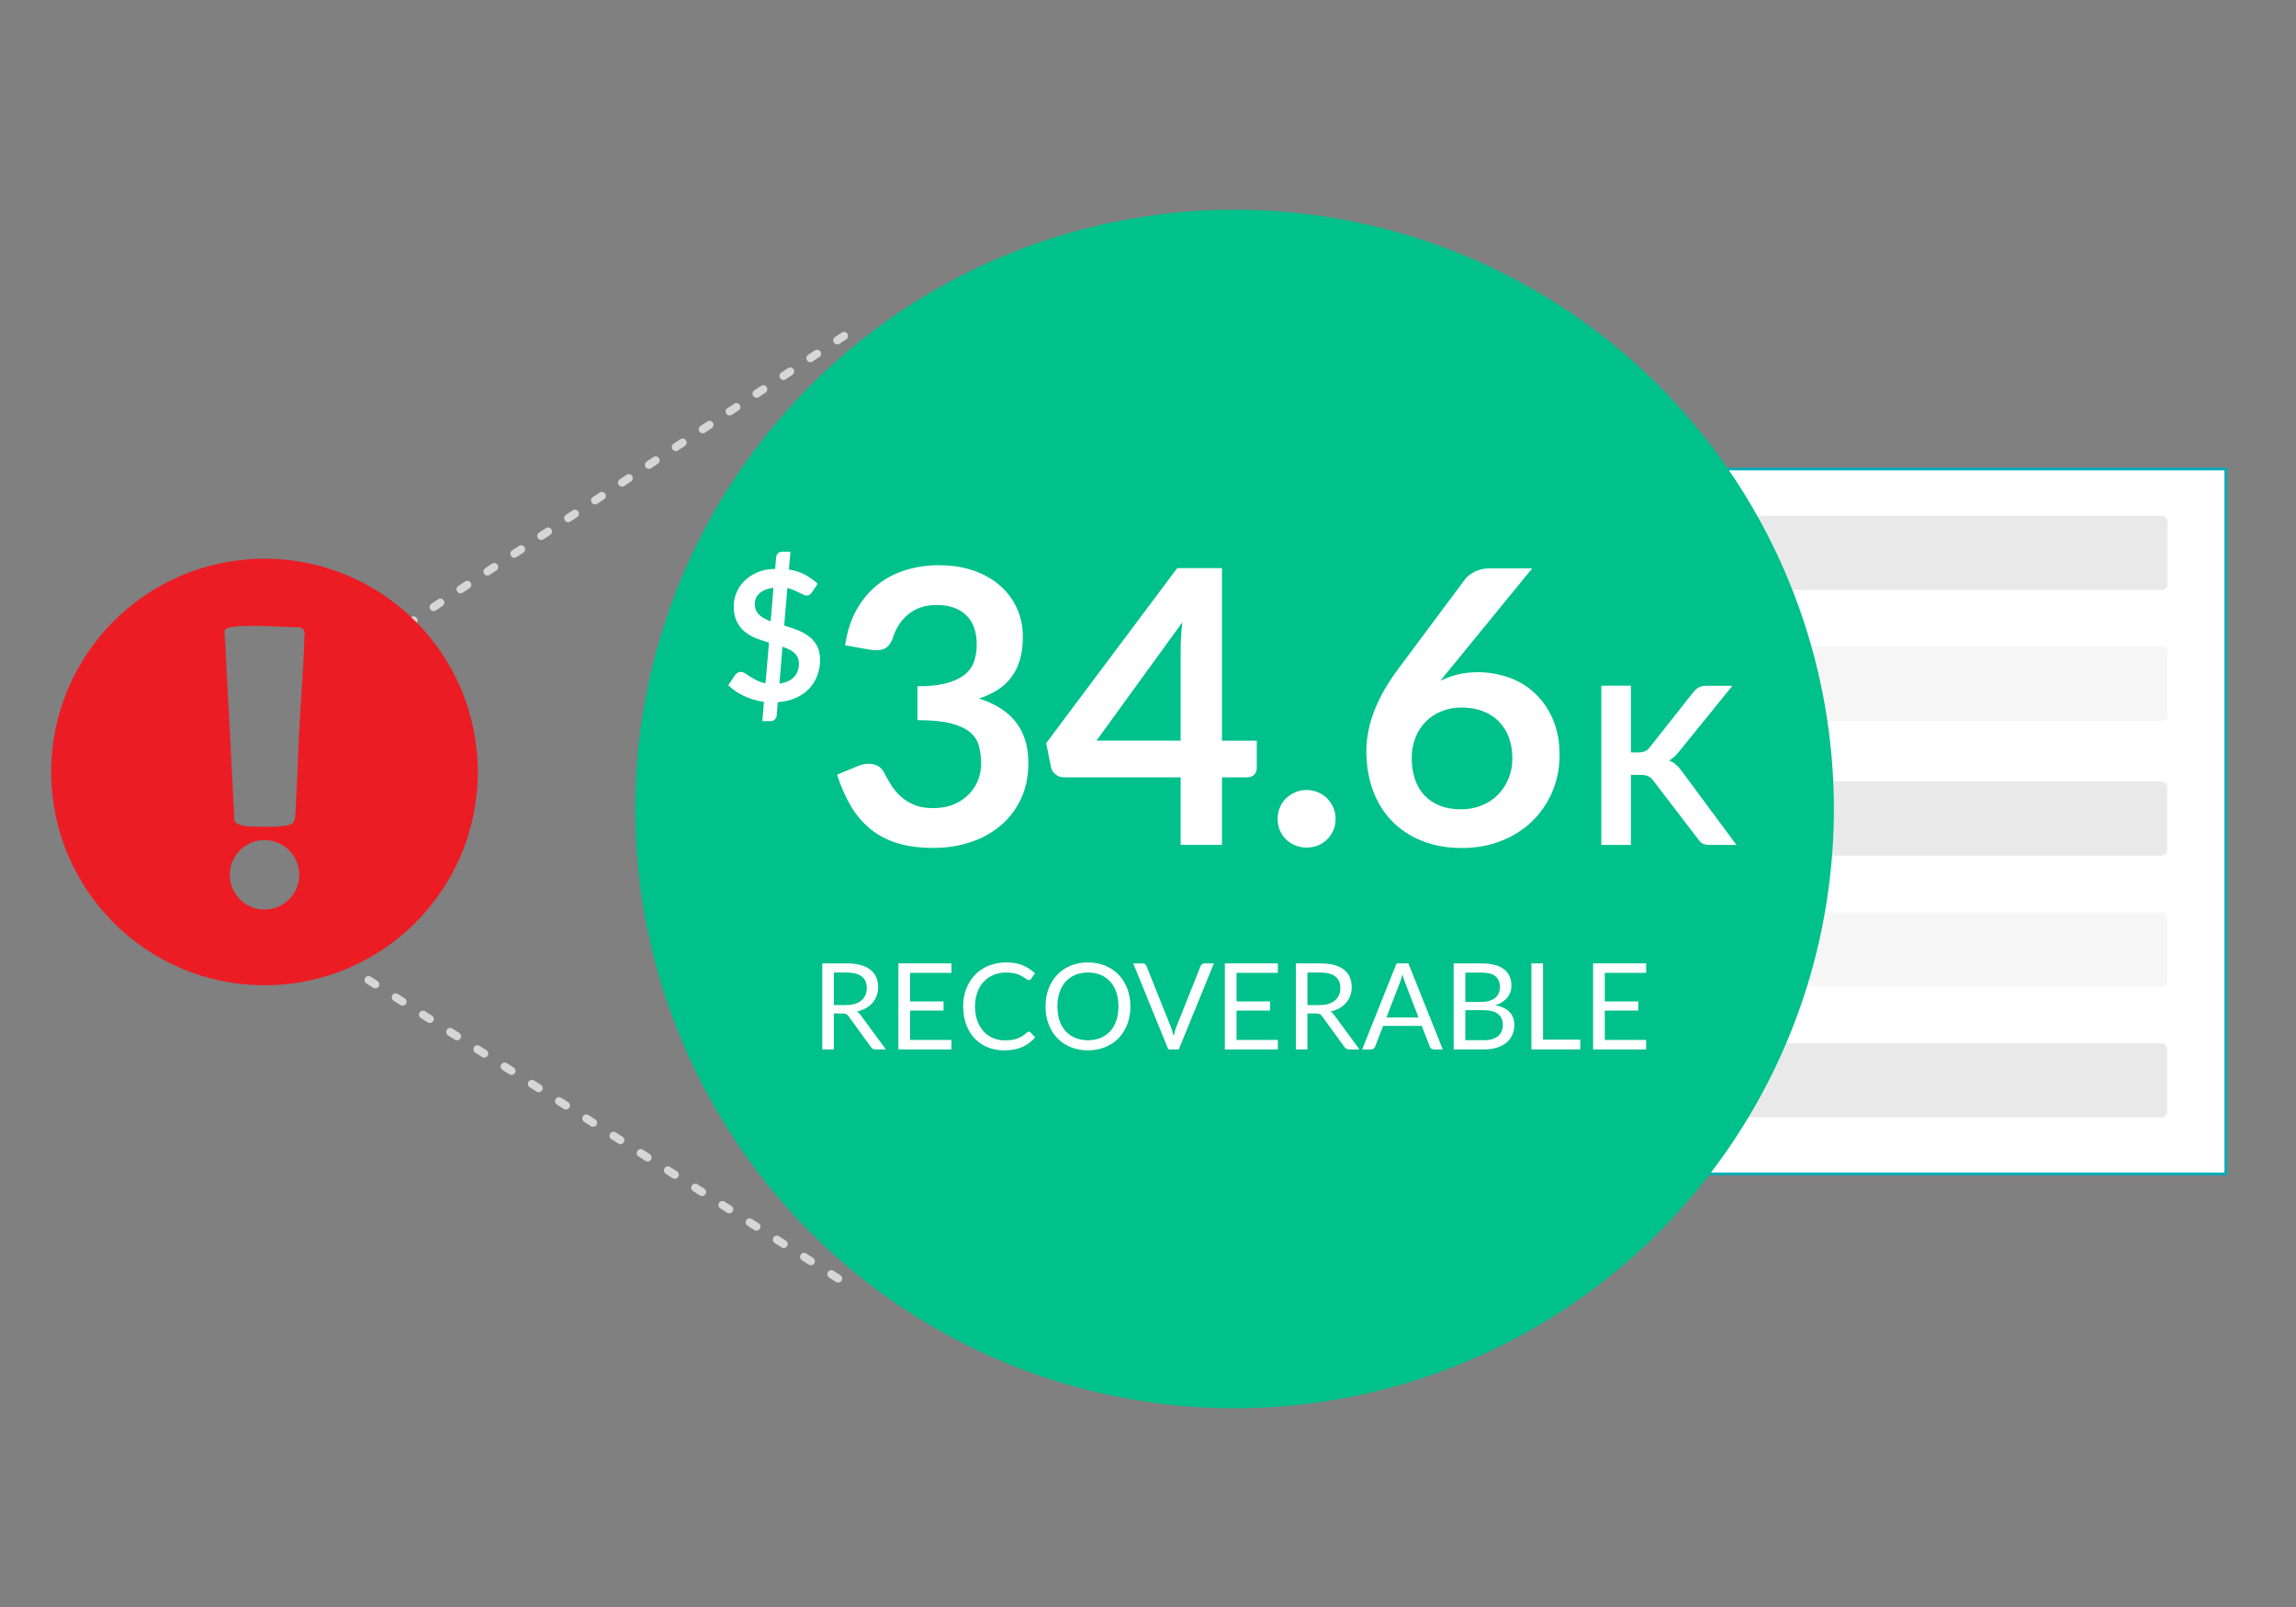<?xml version="1.0" encoding="UTF-8"?><svg id="a" xmlns="http://www.w3.org/2000/svg" viewBox="0 0 1000 700"><rect x="0" y="0" width="1000" height="700" fill="#808080" stroke="none"/><defs><style>.b{fill:#d6d6d6;}.c{fill:#00c08b;}.d{fill:#393a3c;}.d,.e{opacity:.11;}.f{fill:#fff;}.e{fill:#b1b4b7;}.g{fill:#ec1c24;}.h{fill:#00adba;}</style></defs><rect class="f" x="665.21" y="204.3" width="304.21" height="307.04"/><path class="h" d="M970,511.92h-305.38V203.72h305.38v308.21ZM665.79,510.75h303.04V204.89h-303.04v305.87Z"/><rect class="d" x="688.07" y="340.39" width="255.8" height="32.3" rx="2.48" ry="2.48"/><rect class="e" x="688.07" y="397.42" width="255.8" height="32.3" rx="2.48" ry="2.48"/><rect class="d" x="688.07" y="454.44" width="255.8" height="32.3" rx="2.48" ry="2.48"/><rect class="d" x="688.26" y="224.68" width="255.8" height="32.3" rx="2.48" ry="2.48"/><rect class="e" x="688.26" y="281.7" width="255.8" height="32.3" rx="2.48" ry="2.48"/><circle class="c" cx="537.69" cy="352.39" r="261.04"/><line class="f" x1="165.42" y1="279.94" x2="373.32" y2="142.57"/><path class="b" d="M165.42,281.69c-.57,0-1.13-.28-1.47-.79-.53-.81-.31-1.9.5-2.43l2.93-1.94c.81-.53,1.9-.31,2.43.5.53.81.31,1.9-.5,2.43l-2.93,1.94c-.3.2-.63.29-.97.29ZM177.15,273.95c-.57,0-1.13-.28-1.47-.79-.53-.81-.31-1.9.5-2.43l2.93-1.94c.81-.53,1.9-.31,2.43.5.53.81.31,1.9-.5,2.43l-2.93,1.94c-.3.2-.63.29-.97.29ZM188.87,266.2c-.57,0-1.13-.28-1.47-.79-.53-.81-.31-1.9.5-2.43l2.93-1.94c.81-.53,1.9-.31,2.43.5.53.81.31,1.9-.5,2.43l-2.93,1.94c-.3.2-.63.29-.97.29ZM200.59,258.46c-.57,0-1.13-.28-1.47-.79-.53-.81-.31-1.9.5-2.43l2.93-1.94c.81-.54,1.9-.31,2.43.5.53.81.31,1.9-.5,2.43l-2.93,1.94c-.3.2-.63.29-.97.29ZM212.31,250.71c-.57,0-1.13-.28-1.47-.79-.53-.81-.31-1.9.5-2.43l2.93-1.94c.81-.53,1.9-.31,2.43.5.53.81.31,1.9-.5,2.43l-2.93,1.94c-.3.2-.63.29-.97.29ZM224.03,242.97c-.57,0-1.13-.28-1.47-.79-.53-.81-.31-1.9.5-2.43l2.93-1.94c.81-.53,1.9-.31,2.43.5.53.81.31,1.9-.5,2.43l-2.93,1.94c-.3.2-.63.29-.97.29ZM235.75,235.22c-.57,0-1.13-.28-1.47-.79-.53-.81-.31-1.9.5-2.43l2.93-1.94c.81-.53,1.9-.31,2.43.5.53.81.31,1.9-.5,2.43l-2.93,1.94c-.3.2-.63.29-.97.29ZM247.47,227.48c-.57,0-1.13-.28-1.47-.79-.53-.81-.31-1.9.5-2.43l2.93-1.94c.81-.54,1.9-.31,2.43.5.53.81.31,1.9-.5,2.43l-2.93,1.94c-.3.2-.63.29-.97.29ZM259.19,219.73c-.57,0-1.13-.28-1.47-.79-.53-.81-.31-1.9.5-2.43l2.93-1.94c.81-.53,1.9-.31,2.43.5.53.81.31,1.9-.5,2.43l-2.93,1.94c-.3.2-.63.29-.97.29ZM270.92,211.99c-.57,0-1.13-.28-1.47-.79-.53-.81-.31-1.9.5-2.43l2.93-1.94c.81-.53,1.9-.31,2.43.5.53.81.31,1.9-.5,2.43l-2.93,1.94c-.3.2-.63.29-.97.29ZM282.64,204.24c-.57,0-1.13-.28-1.47-.79-.53-.81-.31-1.9.5-2.43l2.93-1.94c.81-.54,1.9-.31,2.43.5.53.81.31,1.9-.5,2.43l-2.93,1.94c-.3.2-.63.29-.97.29ZM294.36,196.5c-.57,0-1.13-.28-1.47-.79-.53-.81-.31-1.9.5-2.43l2.93-1.94c.81-.53,1.9-.31,2.43.5.53.81.31,1.9-.5,2.43l-2.93,1.94c-.3.2-.63.29-.97.29ZM306.08,188.75c-.57,0-1.13-.28-1.47-.79-.53-.81-.31-1.9.5-2.43l2.93-1.94c.81-.53,1.9-.31,2.43.5.53.81.31,1.9-.5,2.43l-2.93,1.94c-.3.2-.63.29-.97.29ZM317.8,181.01c-.57,0-1.13-.28-1.47-.79-.53-.81-.31-1.9.5-2.43l2.93-1.94c.81-.53,1.9-.31,2.43.5.53.81.31,1.9-.5,2.43l-2.93,1.94c-.3.2-.63.29-.97.29ZM329.52,173.26c-.57,0-1.13-.28-1.47-.79-.53-.81-.31-1.9.5-2.43l2.93-1.94c.81-.54,1.9-.31,2.43.5.53.81.31,1.9-.5,2.43l-2.93,1.94c-.3.2-.63.29-.97.29ZM341.24,165.52c-.57,0-1.13-.28-1.47-.79-.53-.81-.31-1.9.5-2.43l2.93-1.94c.81-.53,1.9-.31,2.43.5.53.81.31,1.9-.5,2.43l-2.93,1.94c-.3.2-.63.29-.97.29ZM352.96,157.77c-.57,0-1.13-.28-1.47-.79-.53-.81-.31-1.9.5-2.43l2.93-1.94c.81-.53,1.9-.31,2.43.5.53.81.31,1.9-.5,2.43l-2.93,1.94c-.3.2-.63.29-.97.29ZM364.68,150.03c-.57,0-1.13-.28-1.47-.79-.53-.81-.31-1.9.5-2.43l2.93-1.94c.81-.53,1.9-.31,2.43.5.53.81.31,1.9-.5,2.43l-2.93,1.94c-.3.2-.63.29-.97.29Z"/><line class="f" x1="160.52" y1="426.9" x2="365.24" y2="557.05"/><path class="b" d="M365.04,558.68c-.32,0-.65-.09-.94-.27l-2.96-1.88c-.82-.52-1.06-1.61-.54-2.42.52-.82,1.61-1.06,2.42-.54l2.96,1.88c.82.52,1.06,1.61.54,2.42-.33.53-.9.81-1.48.81ZM353.18,551.14c-.32,0-.65-.09-.94-.27l-2.96-1.89c-.82-.52-1.06-1.61-.54-2.42.52-.82,1.61-1.06,2.42-.54l2.96,1.89c.82.52,1.06,1.61.54,2.42-.33.53-.9.81-1.48.81ZM341.32,543.61c-.32,0-.65-.09-.94-.27l-2.96-1.88c-.82-.52-1.06-1.61-.54-2.42.52-.82,1.61-1.06,2.42-.54l2.96,1.88c.82.52,1.06,1.61.54,2.42-.33.53-.9.81-1.48.81ZM329.47,536.07c-.32,0-.65-.09-.94-.27l-2.96-1.88c-.82-.52-1.06-1.61-.54-2.42.52-.82,1.61-1.06,2.42-.54l2.96,1.88c.82.52,1.06,1.61.54,2.42-.33.53-.9.81-1.48.81ZM317.61,528.53c-.32,0-.65-.09-.94-.27l-2.96-1.88c-.82-.52-1.06-1.61-.54-2.42.52-.82,1.61-1.06,2.42-.54l2.96,1.88c.82.52,1.06,1.61.54,2.42-.33.53-.9.81-1.48.81ZM305.76,520.99c-.32,0-.65-.09-.94-.27l-2.96-1.88c-.82-.52-1.06-1.61-.54-2.42.52-.82,1.61-1.06,2.42-.54l2.96,1.88c.82.52,1.06,1.61.54,2.42-.33.53-.9.81-1.48.81ZM293.9,513.46c-.32,0-.65-.09-.94-.27l-2.96-1.89c-.82-.52-1.06-1.61-.54-2.42.52-.82,1.61-1.06,2.42-.54l2.96,1.89c.82.52,1.06,1.61.54,2.42-.33.53-.9.81-1.48.81ZM282.04,505.92c-.32,0-.65-.09-.94-.27l-2.96-1.88c-.82-.52-1.06-1.61-.54-2.42.52-.82,1.61-1.06,2.42-.54l2.96,1.88c.82.52,1.06,1.61.54,2.42-.33.53-.9.81-1.48.81ZM270.19,498.38c-.32,0-.65-.09-.94-.27l-2.96-1.88c-.82-.52-1.06-1.61-.54-2.42.52-.82,1.61-1.06,2.42-.54l2.96,1.88c.82.52,1.06,1.61.54,2.42-.33.53-.9.81-1.48.81ZM258.33,490.84c-.32,0-.65-.09-.94-.27l-2.96-1.89c-.82-.52-1.06-1.61-.54-2.42.52-.82,1.61-1.06,2.42-.54l2.96,1.89c.82.52,1.06,1.61.54,2.42-.33.53-.9.81-1.48.81ZM246.48,483.31c-.32,0-.65-.09-.94-.27l-2.96-1.88c-.82-.52-1.06-1.61-.54-2.42.52-.82,1.61-1.06,2.42-.54l2.96,1.88c.82.52,1.06,1.61.54,2.42-.33.53-.9.81-1.48.81ZM234.62,475.77c-.32,0-.65-.09-.94-.27l-2.96-1.88c-.82-.52-1.06-1.61-.54-2.42.52-.82,1.61-1.06,2.42-.54l2.96,1.88c.82.52,1.06,1.61.54,2.42-.33.53-.9.81-1.48.81ZM222.77,468.23c-.32,0-.65-.09-.94-.27l-2.96-1.88c-.82-.52-1.06-1.61-.54-2.42.52-.82,1.61-1.06,2.42-.54l2.96,1.88c.82.52,1.06,1.61.54,2.42-.33.53-.9.81-1.48.81ZM210.91,460.69c-.32,0-.65-.09-.94-.27l-2.96-1.88c-.82-.52-1.06-1.61-.54-2.42.52-.82,1.61-1.06,2.42-.54l2.96,1.88c.82.52,1.06,1.61.54,2.42-.33.53-.9.81-1.48.81ZM199.05,453.16c-.32,0-.65-.09-.94-.27l-2.96-1.88c-.82-.52-1.06-1.61-.54-2.42s1.61-1.06,2.42-.54l2.96,1.88c.82.52,1.06,1.61.54,2.42-.33.53-.9.81-1.48.81ZM187.2,445.62c-.32,0-.65-.09-.94-.27l-2.96-1.88c-.82-.52-1.06-1.61-.54-2.42.52-.82,1.61-1.06,2.42-.54l2.96,1.88c.82.52,1.06,1.61.54,2.42-.33.53-.9.81-1.48.81ZM175.34,438.08c-.32,0-.65-.09-.94-.27l-2.96-1.88c-.82-.52-1.06-1.61-.54-2.42.52-.82,1.6-1.06,2.42-.54l2.96,1.88c.82.52,1.06,1.61.54,2.42-.33.53-.9.81-1.48.81ZM163.49,430.54c-.32,0-.65-.09-.94-.27l-2.96-1.88c-.82-.52-1.06-1.61-.54-2.42.52-.82,1.61-1.06,2.42-.54l2.96,1.88c.82.52,1.06,1.61.54,2.42-.33.53-.9.81-1.48.81Z"/><path class="f" d="M363.18,441.48v15.64h-5.05v-37.48h10.59c2.37,0,4.42.24,6.15.72,1.73.48,3.15,1.17,4.28,2.08,1.12.91,1.96,2,2.5,3.28.54,1.28.81,2.72.81,4.3,0,1.33-.21,2.56-.63,3.71-.42,1.15-1.02,2.18-1.82,3.1s-1.76,1.7-2.9,2.34c-1.14.65-2.44,1.13-3.88,1.46.63.37,1.18.9,1.67,1.6l10.93,14.88h-4.5c-.92,0-1.6-.36-2.04-1.07l-9.73-13.39c-.3-.42-.62-.72-.97-.9-.35-.18-.87-.27-1.57-.27h-3.85ZM363.18,437.8h5.31c1.48,0,2.79-.18,3.91-.54,1.13-.36,2.07-.86,2.83-1.52.76-.65,1.33-1.43,1.71-2.34s.58-1.91.58-3.01c0-2.23-.74-3.91-2.21-5.05-1.47-1.13-3.67-1.7-6.58-1.7h-5.54v14.15Z"/><path class="f" d="M414.39,419.64v4.13h-18v12.45h14.57v3.98h-14.57v12.79h18v4.13h-23.1v-37.48h23.1Z"/><path class="f" d="M448.1,449.38c.28,0,.53.11.76.34l1.99,2.17c-1.53,1.78-3.4,3.17-5.58,4.16-2.19.99-4.83,1.49-7.91,1.49-2.7,0-5.15-.47-7.35-1.4-2.2-.93-4.07-2.24-5.63-3.92s-2.75-3.7-3.61-6.05c-.85-2.35-1.28-4.94-1.28-7.77s.46-5.41,1.37-7.77,2.2-4.38,3.86-6.07c1.66-1.69,3.64-3,5.95-3.94,2.31-.93,4.86-1.4,7.65-1.4s5.13.43,7.13,1.28c2,.85,3.77,2.01,5.32,3.48l-1.65,2.33c-.12.17-.26.32-.42.43-.16.11-.39.17-.68.17-.23,0-.47-.08-.72-.25-.25-.17-.55-.37-.9-.61-.35-.24-.76-.51-1.23-.78-.47-.28-1.03-.54-1.67-.78-.64-.24-1.4-.45-2.25-.61-.85-.17-1.84-.25-2.96-.25-2,0-3.84.34-5.51,1.03-1.66.69-3.1,1.67-4.3,2.94-1.2,1.27-2.14,2.82-2.81,4.66-.67,1.83-1.01,3.88-1.01,6.15s.34,4.42,1.01,6.25c.67,1.83,1.59,3.38,2.75,4.64s2.53,2.23,4.12,2.89c1.59.66,3.3.99,5.13.99,1.12,0,2.12-.07,3.01-.2.89-.13,1.71-.34,2.47-.62.76-.28,1.46-.63,2.12-1.06s1.31-.94,1.97-1.53c.3-.26.58-.39.86-.39Z"/><path class="f" d="M492.33,438.4c0,2.81-.45,5.38-1.33,7.73-.89,2.35-2.15,4.36-3.77,6.05-1.62,1.69-3.57,3-5.85,3.94-2.28.93-4.79,1.4-7.55,1.4s-5.27-.47-7.53-1.4c-2.27-.93-4.21-2.24-5.83-3.94-1.62-1.69-2.88-3.71-3.77-6.05-.89-2.35-1.33-4.92-1.33-7.73s.44-5.38,1.33-7.73c.89-2.35,2.14-4.37,3.77-6.07,1.62-1.7,3.56-3.02,5.83-3.96,2.27-.94,4.78-1.41,7.53-1.41s5.27.47,7.55,1.41c2.28.94,4.22,2.26,5.85,3.96,1.62,1.7,2.88,3.72,3.77,6.07.89,2.35,1.33,4.92,1.33,7.73ZM487.13,438.4c0-2.3-.31-4.37-.94-6.2-.63-1.83-1.52-3.38-2.67-4.64-1.15-1.26-2.54-2.24-4.19-2.92-1.64-.68-3.47-1.02-5.49-1.02s-3.83.34-5.47,1.02c-1.64.68-3.04,1.65-4.2,2.92s-2.05,2.81-2.68,4.64c-.63,1.83-.94,3.9-.94,6.2s.31,4.36.94,6.19c.63,1.82,1.52,3.37,2.68,4.63,1.16,1.26,2.56,2.23,4.2,2.9,1.64.67,3.46,1.01,5.47,1.01s3.85-.34,5.49-1.01c1.64-.67,3.04-1.64,4.19-2.9,1.15-1.26,2.04-2.81,2.67-4.63.63-1.82.94-3.88.94-6.19Z"/><path class="f" d="M493.56,419.64h4.06c.45,0,.82.11,1.1.34s.49.51.63.86l10.59,26.44c.24.59.47,1.24.67,1.94s.4,1.42.59,2.17c.16-.75.33-1.47.51-2.17.18-.7.4-1.34.64-1.94l10.54-26.44c.12-.3.33-.57.63-.82s.66-.38,1.1-.38h4.08l-15.28,37.48h-4.58l-15.28-37.48Z"/><path class="f" d="M556.57,419.64v4.13h-18v12.45h14.57v3.98h-14.57v12.79h18v4.13h-23.1v-37.48h23.1Z"/><path class="f" d="M569.44,441.48v15.64h-5.05v-37.48h10.59c2.37,0,4.42.24,6.15.72,1.73.48,3.15,1.17,4.28,2.08,1.12.91,1.96,2,2.5,3.28.54,1.28.81,2.72.81,4.3,0,1.33-.21,2.56-.63,3.71-.42,1.15-1.02,2.18-1.82,3.1s-1.76,1.7-2.9,2.34c-1.14.65-2.44,1.13-3.88,1.46.63.37,1.18.9,1.67,1.6l10.93,14.88h-4.5c-.92,0-1.6-.36-2.04-1.07l-9.73-13.39c-.3-.42-.62-.72-.97-.9-.35-.18-.87-.27-1.57-.27h-3.85ZM569.44,437.8h5.31c1.48,0,2.79-.18,3.91-.54,1.13-.36,2.07-.86,2.83-1.52.76-.65,1.33-1.43,1.71-2.34s.58-1.91.58-3.01c0-2.23-.74-3.91-2.21-5.05s-3.67-1.7-6.58-1.7h-5.54v14.15Z"/><path class="f" d="M628.4,457.13h-3.92c-.45,0-.82-.11-1.1-.34s-.49-.51-.63-.86l-3.51-9.05h-16.82l-3.5,9.05c-.12.31-.33.59-.63.84-.3.24-.66.37-1.1.37h-3.92l14.99-37.48h5.15l14.99,37.48ZM603.84,443.21h13.99l-5.88-15.25c-.38-.94-.76-2.12-1.13-3.53-.19.72-.38,1.37-.56,1.97s-.36,1.13-.54,1.58l-5.88,15.22Z"/><path class="f" d="M633.13,457.13v-37.48h11.95c2.3,0,4.29.23,5.95.68,1.67.45,3.04,1.1,4.11,1.94,1.07.84,1.87,1.86,2.38,3.07.51,1.21.77,2.58.77,4.09,0,.92-.14,1.81-.43,2.67-.29.85-.73,1.65-1.31,2.38-.58.73-1.32,1.39-2.2,1.96-.88.58-1.91,1.05-3.1,1.41,2.74.54,4.8,1.53,6.2,2.96,1.4,1.43,2.09,3.31,2.09,5.65,0,1.59-.29,3.03-.88,4.34-.58,1.31-1.44,2.43-2.56,3.37-1.13.94-2.5,1.67-4.13,2.18-1.63.51-3.49.77-5.59.77h-13.26ZM638.21,436.44h6.7c1.43,0,2.67-.16,3.71-.47,1.05-.31,1.91-.75,2.6-1.31.69-.56,1.2-1.23,1.53-2.03.33-.79.5-1.66.5-2.6,0-2.2-.66-3.81-1.99-4.84-1.33-1.03-3.38-1.54-6.17-1.54h-6.88v12.79ZM638.21,440.05v13.05h8.11c1.45,0,2.69-.17,3.73-.5s1.89-.8,2.56-1.4c.67-.6,1.16-1.32,1.48-2.15.31-.83.47-1.74.47-2.73,0-1.94-.69-3.47-2.05-4.59-1.37-1.12-3.44-1.69-6.21-1.69h-8.08Z"/><path class="f" d="M672.05,452.86h16.22v4.26h-21.29v-37.48h5.08v33.22Z"/><path class="f" d="M716.96,419.64v4.13h-18v12.45h14.57v3.98h-14.57v12.79h18v4.13h-23.1v-37.48h23.1Z"/><path class="g" d="M208.11,336.27c0,51.31-41.59,92.9-92.9,92.9s-92.9-41.59-92.9-92.9,41.59-92.9,92.9-92.9,92.9,41.59,92.9,92.9ZM102.24,272.95c-.91.09-3.82.56-4.22,1.39-.52,1.09.08,4.62.13,5.97.43,10.97,1.14,22,1.69,32.93l2.25,44.33c1.24,1.84,3.86,2.22,5.93,2.36,3.95.27,14.01.46,17.54-.5,2.73-.74,2.88-1.92,3.06-4.5.84-12.25,1.06-24.57,1.7-36.83.69-13.15,1.83-26.33,2.21-39.48.07-2.4.74-4.95-2.25-5.33-8.83-.18-19.27-1.19-28.04-.34ZM130.34,381.07c0-8.36-6.78-15.13-15.13-15.13s-15.13,6.78-15.13,15.13,6.78,15.13,15.13,15.13,15.13-6.78,15.13-15.13Z"/><path class="f" d="M332.75,305.72c-3.08-.42-5.97-1.26-8.67-2.53-2.7-1.26-4.99-2.83-6.89-4.7l3-4.47c.26-.39.61-.72,1.05-.97s.89-.38,1.36-.38c.58,0,1.2.2,1.86.61.66.41,1.41.89,2.25,1.44.84.55,1.8,1.11,2.88,1.66,1.08.55,2.36.96,3.83,1.22l1.5-17.69c-1.87-.53-3.72-1.15-5.55-1.86-1.83-.71-3.47-1.66-4.93-2.83-1.46-1.18-2.64-2.66-3.53-4.46-.89-1.8-1.34-4.04-1.34-6.74,0-2.01.4-3.97,1.2-5.88.8-1.92,1.97-3.63,3.49-5.13,1.53-1.51,3.41-2.75,5.65-3.72,2.24-.98,4.8-1.47,7.7-1.47l.43-5.03c.05-.64.32-1.21.79-1.72.47-.51,1.09-.76,1.86-.76h3.59l-.67,7.76c2.79.45,5.2,1.24,7.22,2.37,2.03,1.13,3.79,2.41,5.29,3.83l-2.37,3.59c-.37.53-.74.92-1.11,1.18-.37.26-.82.39-1.34.39-.39,0-.86-.12-1.4-.38-.54-.25-1.16-.55-1.86-.91-.7-.36-1.47-.72-2.31-1.09-.84-.37-1.78-.67-2.8-.91l-1.38,16.35c1.9.58,3.77,1.22,5.63,1.92,1.86.7,3.53,1.6,5.01,2.7,1.49,1.11,2.69,2.48,3.61,4.13.92,1.65,1.38,3.7,1.38,6.18s-.41,4.74-1.22,6.89c-.82,2.15-2.01,4.04-3.57,5.69-1.57,1.65-3.49,2.98-5.78,4.01s-4.91,1.64-7.86,1.86l-.47,5.8c-.05.61-.32,1.17-.79,1.68s-1.09.77-1.86.77h-3.59l.71-8.45ZM328.76,263.15c0,1,.17,1.88.51,2.65.34.76.82,1.44,1.44,2.03.62.59,1.35,1.12,2.19,1.58.84.46,1.76.88,2.76,1.24l1.22-14.62c-1.45.18-2.68.49-3.71.93-1.03.44-1.87.97-2.53,1.6-.66.63-1.14,1.34-1.44,2.11-.3.78-.45,1.6-.45,2.47ZM347.95,288.98c0-1-.18-1.88-.53-2.63-.36-.75-.86-1.41-1.5-1.99-.65-.58-1.4-1.08-2.27-1.5-.87-.42-1.82-.8-2.84-1.14l-1.34,16.03c2.79-.37,4.9-1.31,6.34-2.82,1.43-1.51,2.15-3.49,2.15-5.94Z"/><path class="f" d="M409.16,246.23c5.55,0,10.57.79,15.04,2.37,4.47,1.58,8.29,3.78,11.46,6.58,3.17,2.81,5.6,6.1,7.29,9.87,1.69,3.78,2.54,7.86,2.54,12.25,0,3.83-.43,7.21-1.29,10.12-.86,2.92-2.11,5.46-3.75,7.62-1.64,2.17-3.64,4-6,5.5-2.36,1.5-5.04,2.75-8.04,3.75,7.22,2.28,12.61,5.75,16.16,10.41,3.55,4.67,5.33,10.53,5.33,17.58,0,6-1.11,11.3-3.33,15.91-2.22,4.61-5.22,8.49-9,11.62-3.78,3.14-8.15,5.51-13.12,7.12-4.97,1.61-10.23,2.42-15.79,2.42-6.05,0-11.33-.7-15.83-2.08-4.5-1.39-8.41-3.44-11.75-6.17-3.33-2.72-6.17-6.05-8.5-10-2.33-3.94-4.33-8.5-6-13.66l9.08-3.75c1.55-.67,3.14-1,4.75-1,1.44,0,2.74.31,3.87.92,1.14.61,2.01,1.5,2.62,2.67,1,1.95,2.1,3.86,3.29,5.75,1.19,1.89,2.62,3.57,4.29,5.04,1.67,1.47,3.62,2.67,5.87,3.58,2.25.92,4.93,1.37,8.04,1.37,3.5,0,6.55-.57,9.17-1.71,2.61-1.14,4.79-2.62,6.54-4.46,1.75-1.83,3.05-3.87,3.92-6.12.86-2.25,1.29-4.51,1.29-6.79,0-2.89-.31-5.51-.92-7.87-.61-2.36-1.89-4.37-3.83-6.04-1.94-1.67-4.74-2.97-8.37-3.92-3.64-.94-8.51-1.42-14.62-1.42v-14.75c5.05,0,9.25-.44,12.58-1.33,3.33-.89,5.98-2.12,7.96-3.71,1.97-1.58,3.35-3.49,4.12-5.71.78-2.22,1.17-4.67,1.17-7.33,0-5.72-1.56-10.04-4.67-12.96-3.11-2.92-7.36-4.37-12.75-4.37-4.89,0-8.94,1.29-12.16,3.87-3.22,2.58-5.47,5.89-6.75,9.94-.67,2.11-1.58,3.62-2.75,4.54-1.17.92-2.69,1.37-4.58,1.37-.89,0-1.83-.08-2.83-.25l-10.83-1.89c.83-5.78,2.44-10.85,4.83-15.21,2.39-4.36,5.37-8,8.96-10.92,3.58-2.92,7.69-5.11,12.33-6.58,4.64-1.47,9.62-2.21,14.96-2.21Z"/><path class="f" d="M532.22,322.63h15.16v11.91c0,1.11-.36,2.07-1.08,2.87-.72.81-1.78,1.21-3.17,1.21h-10.91v29.41h-18v-29.41h-50.82c-1.39,0-2.61-.43-3.67-1.29-1.06-.86-1.72-1.93-2-3.21l-2.08-10.41,57.07-76.24h19.5v75.15ZM514.22,283.22c0-1.78.05-3.69.17-5.75.11-2.05.3-4.19.58-6.42l-37.41,51.57h36.66v-39.41Z"/><path class="f" d="M556.46,356.7c0-1.72.32-3.36.96-4.92.64-1.55,1.53-2.89,2.67-4,1.14-1.11,2.49-2,4.04-2.67,1.55-.67,3.22-1,5-1s3.36.33,4.92,1c1.55.67,2.89,1.56,4,2.67,1.11,1.11,2,2.44,2.67,4,.67,1.56,1,3.2,1,4.92s-.33,3.43-1,4.96c-.67,1.53-1.56,2.85-2.67,3.96-1.11,1.11-2.45,1.99-4,2.63-1.56.64-3.19.96-4.92.96s-3.44-.32-5-.96c-1.56-.64-2.9-1.51-4.04-2.63-1.14-1.11-2.03-2.43-2.67-3.96-.64-1.53-.96-3.18-.96-4.96Z"/><path class="f" d="M643.69,292.8c4.55,0,8.98.75,13.29,2.25,4.3,1.5,8.09,3.76,11.37,6.79,3.28,3.03,5.92,6.79,7.91,11.29s3,9.75,3,15.75c0,5.61-1.03,10.87-3.08,15.79-2.06,4.92-4.94,9.21-8.67,12.87-3.72,3.67-8.21,6.56-13.46,8.67-5.25,2.11-11.04,3.17-17.37,3.17s-12.22-1.03-17.33-3.08c-5.11-2.05-9.47-4.93-13.08-8.62-3.61-3.69-6.37-8.14-8.29-13.33-1.92-5.19-2.87-10.96-2.87-17.29,0-5.67,1.15-11.48,3.46-17.46,2.3-5.97,5.87-12.18,10.71-18.62l28.74-38.58c1-1.33,2.46-2.47,4.37-3.42,1.92-.94,4.12-1.42,6.62-1.42h18.33l-35.74,43.74c-.78.94-1.51,1.83-2.21,2.67-.7.83-1.37,1.7-2.04,2.58,2.33-1.17,4.85-2.08,7.54-2.75,2.69-.67,5.62-1,8.79-1ZM614.87,330.21c0,3.33.46,6.37,1.37,9.12.92,2.75,2.28,5.1,4.08,7.04,1.8,1.94,4.04,3.46,6.71,4.54,2.67,1.08,5.75,1.62,9.25,1.62,3.28,0,6.29-.55,9.04-1.67,2.75-1.11,5.11-2.67,7.08-4.67,1.97-2,3.51-4.35,4.62-7.04,1.11-2.69,1.67-5.62,1.67-8.79,0-3.44-.53-6.54-1.58-9.29-1.06-2.75-2.56-5.08-4.5-7-1.94-1.92-4.28-3.37-7-4.37-2.72-1-5.72-1.5-9-1.5s-6.25.56-8.91,1.67-4.96,2.65-6.87,4.62c-1.92,1.97-3.39,4.31-4.42,7-1.03,2.69-1.54,5.6-1.54,8.71Z"/><path class="f" d="M710.33,327.77h3.02c1.21,0,2.22-.17,3.02-.5.8-.34,1.49-.87,2.06-1.61l19.13-24.21c.8-1.02,1.64-1.73,2.52-2.13.88-.4,1.99-.6,3.33-.6h11.12l-23.35,28.81c-.74.9-1.44,1.65-2.11,2.25s-1.39,1.1-2.16,1.49c1.05.38,2.01.93,2.85,1.63.85.7,1.67,1.6,2.47,2.68l24.07,32.46h-11.41c-1.53,0-2.68-.22-3.43-.65-.75-.43-1.38-1.06-1.89-1.89l-19.61-25.6c-.64-.83-1.36-1.43-2.16-1.8-.8-.37-1.93-.55-3.4-.55h-4.07v30.49h-12.9v-69.37h12.9v29.1Z"/></svg>